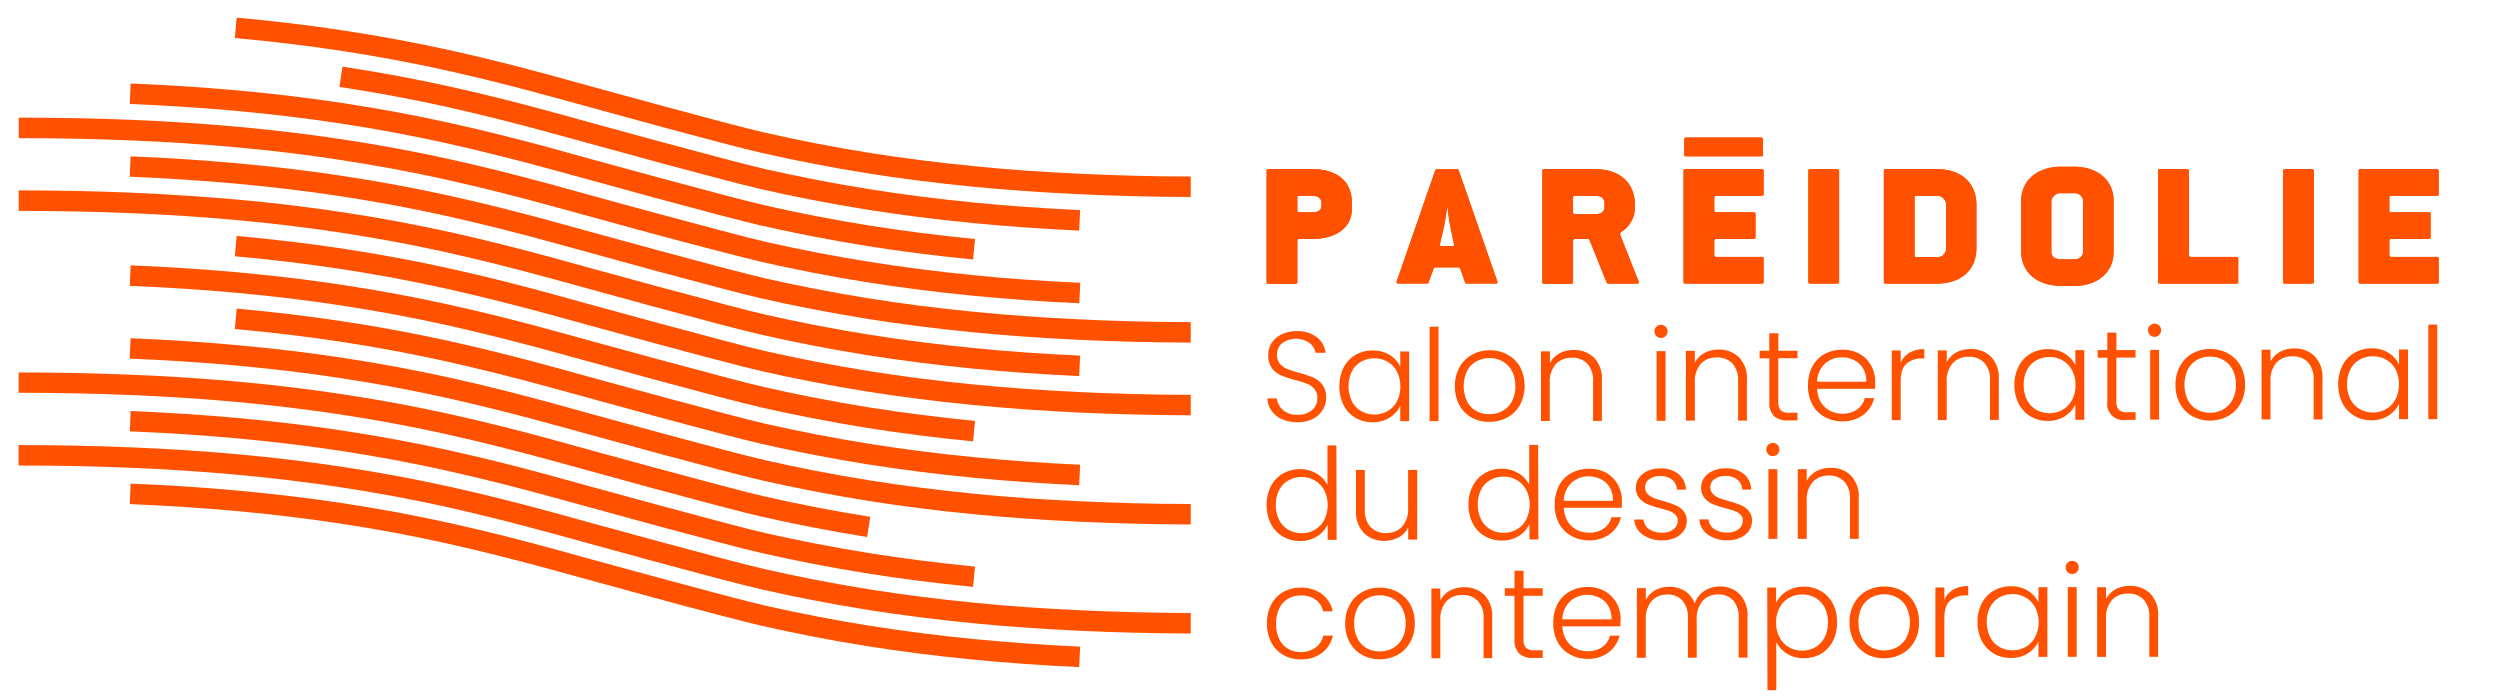 <svg id="Calque_1" data-name="Calque 1" xmlns="http://www.w3.org/2000/svg" width="610" height="170" viewBox="0 0 610 170">
  <defs>
    <style>
      .cls-1 {
        fill: #ff5100;
      }
    </style>
  </defs>
  <g>
    <g>
      <path class="cls-1" d="M322.43,49.37c0-.88-.81-1.59-2.24-1.59h-3.1c-.41,0-.54.17-.54.48v3.06c0,.31.13.48.54.48h3.1c1.39,0,2.24-.57,2.24-1.54Zm-2.24,8.94h-3.1c-.41,0-.54.18-.54.49v10a.4.4,0,0,1-.45.44h-6.65c-.22,0-.4-.09-.4-.44V41.71c0-.35.18-.44.4-.44h10.74c5.84,0,9.65,2.83,9.65,8.06V51.1c0,4.47-3.95,7.21-9.65,7.21"/>
      <path class="cls-1" d="M322.43,49.37c0-.88-.81-1.59-2.24-1.59h-3.1c-.41,0-.54.17-.54.48v3.06c0,.31.13.48.54.48h3.1c1.39,0,2.24-.57,2.24-1.54Zm-2.24,8.94h-3.1c-.41,0-.54.18-.54.49v10a.4.4,0,0,1-.45.44h-6.65c-.22,0-.4-.09-.4-.44V41.71c0-.35.18-.44.4-.44h10.74c5.84,0,9.65,2.83,9.65,8.06V51.1C329.84,55.57,325.89,58.31,320.19,58.31Z"/>
      <path class="cls-1" d="M354.06,56.19c-.54-2.61-.86-5.45-.86-5.45h-.13a52.93,52.93,0,0,1-.94,5.45l-.81,3.45c-.05.22.09.4.45.4h2.6c.32,0,.45-.18.41-.4Zm10.87,13h-7.05c-.27,0-.32-.09-.41-.31l-1.17-3.32c-.09-.22-.22-.31-.58-.31h-5.39c-.36,0-.45.09-.54.31l-1.21,3.32c-.09.22-.18.31-.41.31h-6.91c-.41,0-.59-.22-.45-.58l9.38-27a.4.4,0,0,1,.45-.31h4.9c.18,0,.31,0,.4.31l9.39,27c.14.36.09.58-.4.58"/>
      <path class="cls-1" d="M354.06,56.19c-.54-2.61-.86-5.45-.86-5.45h-.13a52.93,52.93,0,0,1-.94,5.45l-.81,3.45c-.05.22.09.4.45.4h2.6c.32,0,.45-.18.41-.4Zm10.87,13h-7.05c-.27,0-.32-.09-.41-.31l-1.17-3.32c-.09-.22-.22-.31-.58-.31h-5.39c-.36,0-.45.09-.54.31l-1.21,3.32c-.09.22-.18.31-.41.31h-6.91c-.41,0-.59-.22-.45-.58l9.38-27a.4.4,0,0,1,.45-.31h4.9c.18,0,.31,0,.4.31l9.39,27C365.47,69,365.42,69.2,364.93,69.2Z"/>
      <path class="cls-1" d="M391.5,49.64c0-1.2-.77-1.86-2.25-1.86h-4.89c-.41,0-.54.17-.54.48v3.5c0,.31.13.49.54.49h4.89c1.39,0,2.25-.58,2.25-1.77Zm7.9,19.56h-7a.48.48,0,0,1-.4-.31l-4.13-10.27a.42.42,0,0,0-.41-.31h-3.09c-.41,0-.54.18-.54.49v10a.4.4,0,0,1-.45.44h-6.65c-.23,0-.4-.09-.4-.44V41.71c0-.35.17-.44.4-.44h12.53c5.89,0,9.66,3.32,9.66,8.76v.4a7,7,0,0,1-3.28,6.11c-.4.27-.36.57-.23,1l4.41,11.11c.13.31,0,.58-.41.58"/>
      <path class="cls-1" d="M391.5,49.64c0-1.2-.77-1.86-2.25-1.86h-4.89c-.41,0-.54.17-.54.48v3.5c0,.31.13.49.54.49h4.89c1.39,0,2.25-.58,2.25-1.77Zm7.9,19.56h-7a.48.48,0,0,1-.4-.31l-4.13-10.27a.42.42,0,0,0-.41-.31h-3.09c-.41,0-.54.18-.54.49v10a.4.4,0,0,1-.45.44h-6.65c-.23,0-.4-.09-.4-.44V41.71c0-.35.17-.44.4-.44h12.53c5.89,0,9.66,3.32,9.66,8.76v.4a7,7,0,0,1-3.28,6.11c-.4.27-.36.57-.23,1l4.41,11.11C399.94,68.93,399.85,69.2,399.4,69.2Z"/>
      <path class="cls-1" d="M448.24,69.2h-6.6c-.22,0-.4-.09-.4-.44V41.71c0-.35.18-.44.4-.44h6.6a.46.46,0,0,1,.5.44V68.76c0,.35-.23.44-.5.44"/>
      <path class="cls-1" d="M448.24,69.2h-6.6c-.22,0-.4-.09-.4-.44V41.71c0-.35.18-.44.4-.44h6.6a.46.46,0,0,1,.5.44V68.76C448.74,69.11,448.51,69.2,448.24,69.2Z"/>
      <path class="cls-1" d="M474.84,49.64a2.2,2.2,0,0,0-2.25-1.86H467.7c-.41,0-.54.17-.54.48v14c0,.31.13.48.54.48h4.89a2.1,2.1,0,0,0,2.25-1.81ZM472.59,69.2H460.06c-.22,0-.4-.09-.4-.44V41.71c0-.35.18-.44.4-.44h12.53c5.89,0,9.66,3.32,9.66,8.76V60.52c0,5.36-3.77,8.68-9.66,8.68"/>
      <path class="cls-1" d="M474.84,49.64a2.2,2.2,0,0,0-2.25-1.86H467.7c-.41,0-.54.17-.54.48v14c0,.31.13.48.54.48h4.89a2.1,2.1,0,0,0,2.25-1.81ZM472.59,69.2H460.06c-.22,0-.4-.09-.4-.44V41.71c0-.35.18-.44.4-.44h12.53c5.89,0,9.66,3.32,9.66,8.76V60.52C482.25,65.88,478.48,69.2,472.59,69.2Z"/>
      <path class="cls-1" d="M508.26,49a2,2,0,0,0-2.2-1.86h-3.14A2.26,2.26,0,0,0,500.53,49V61.45c0,1.11.81,1.82,2.39,1.82h3.14c1.39,0,2.2-.75,2.2-1.82Zm-2.2,20.75h-3.14c-5.84,0-9.75-3.32-9.75-8.32V49c0-5,4-8.32,9.75-8.32h3.14c5.75,0,9.66,3.27,9.66,8.32V61.45c0,5-3.91,8.32-9.66,8.32"/>
      <path class="cls-1" d="M508.26,49a2,2,0,0,0-2.2-1.86h-3.14A2.26,2.26,0,0,0,500.53,49V61.45c0,1.11.81,1.82,2.39,1.82h3.14c1.39,0,2.2-.75,2.2-1.82Zm-2.2,20.75h-3.14c-5.84,0-9.75-3.32-9.75-8.32V49c0-5,4-8.32,9.75-8.32h3.14c5.75,0,9.66,3.27,9.66,8.32V61.45C515.72,66.45,511.81,69.77,506.06,69.77Z"/>
      <path class="cls-1" d="M545.72,69.2H527c-.23,0-.41-.09-.41-.44V41.71c0-.35.18-.44.41-.44h6.65a.42.42,0,0,1,.45.44v20.5c0,.31.13.48.53.48h11.05c.23,0,.45.09.45.4v5.67c0,.35-.18.44-.45.44"/>
      <path class="cls-1" d="M545.72,69.2H527c-.23,0-.41-.09-.41-.44V41.71c0-.35.18-.44.41-.44h6.65a.42.42,0,0,1,.45.44v20.5c0,.31.13.48.53.48h11.05c.23,0,.45.09.45.4v5.67C546.17,69.11,546,69.2,545.72,69.2Z"/>
      <path class="cls-1" d="M564.1,69.2h-6.61c-.22,0-.4-.09-.4-.44V41.71c0-.35.18-.44.4-.44h6.61a.45.45,0,0,1,.49.44V68.76c0,.35-.22.44-.49.44"/>
      <path class="cls-1" d="M564.1,69.2h-6.61c-.22,0-.4-.09-.4-.44V41.71c0-.35.18-.44.4-.44h6.61a.45.45,0,0,1,.49.44V68.76C564.59,69.11,564.37,69.2,564.1,69.2Z"/>
      <path class="cls-1" d="M594.6,69.2H575.91c-.22,0-.4-.09-.4-.44V41.71c0-.35.18-.44.4-.44H594.6a.42.42,0,0,1,.45.44v5.67c0,.31-.18.4-.45.4H583.55c-.4,0-.54.17-.54.48v3.06c0,.31.14.48.54.48h9.07c.23,0,.45.09.45.4v5.71c0,.31-.22.4-.45.4h-9.07c-.4,0-.54.18-.54.49v3.41c0,.31.14.48.54.48H594.6c.22,0,.45.09.45.4v5.67c0,.35-.18.44-.45.44"/>
      <path class="cls-1" d="M594.6,69.2H575.91c-.22,0-.4-.09-.4-.44V41.71c0-.35.18-.44.4-.44H594.6a.42.42,0,0,1,.45.44v5.67c0,.31-.18.4-.45.4H583.55c-.4,0-.54.17-.54.48v3.06c0,.31.14.48.54.48h9.07c.23,0,.45.09.45.4v5.71c0,.31-.22.4-.45.4h-9.07c-.4,0-.54.18-.54.49v3.41c0,.31.14.48.54.48H594.6c.22,0,.45.09.45.4v5.67C595.05,69.11,594.87,69.2,594.6,69.2Z"/>
      <path class="cls-1" d="M429.87,69.2H411.19c-.23,0-.41-.09-.41-.44V41.71c0-.35.18-.44.41-.44h18.68a.42.42,0,0,1,.45.44v5.67c0,.31-.18.4-.45.4H418.82c-.4,0-.54.17-.54.48v3.06c0,.31.14.48.54.48h9.08c.22,0,.44.09.44.4v5.71c0,.31-.22.4-.44.4h-9.08c-.4,0-.54.18-.54.49v3.41c0,.31.14.48.54.48h11.05c.23,0,.45.09.45.4v5.67c0,.35-.18.44-.45.44"/>
      <path class="cls-1" d="M429.87,69.2H411.19c-.23,0-.41-.09-.41-.44V41.71c0-.35.18-.44.41-.44h18.68a.42.42,0,0,1,.45.44v5.67c0,.31-.18.4-.45.4H418.82c-.4,0-.54.17-.54.48v3.06c0,.31.14.48.54.48h9.08c.22,0,.44.09.44.4v5.71c0,.31-.22.4-.44.4h-9.08c-.4,0-.54.18-.54.49v3.41c0,.31.14.48.54.48h11.05c.23,0,.45.09.45.4v5.67C430.32,69.11,430.14,69.2,429.87,69.2Z"/>
      <path class="cls-1" d="M430.15,34.05v3.71c0,.22-.09.39-.45.39H411.41c-.36,0-.45-.17-.45-.39V34.05a.45.45,0,0,1,.45-.49H429.7c.36,0,.45.22.45.49"/>
      <path class="cls-1" d="M430.15,34.05v3.71c0,.22-.09.39-.45.39H411.41c-.36,0-.45-.17-.45-.39V34.05a.45.45,0,0,1,.45-.49H429.7C430.06,33.56,430.15,33.78,430.15,34.05Z"/>
    </g>
    <g>
      <path class="cls-1" d="M312.82,102.29a6.12,6.12,0,0,1-2.57-2.08,5.41,5.41,0,0,1-1-3h2.3A4.38,4.38,0,0,0,313,100a5.07,5.07,0,0,0,3.65,1.2,5.16,5.16,0,0,0,3.5-1.15,3.68,3.68,0,0,0,1.29-2.88,3.49,3.49,0,0,0-.72-2.26,4.45,4.45,0,0,0-1.78-1.27,27.87,27.87,0,0,0-2.93-.92,25.39,25.39,0,0,1-3.46-1.14,5.47,5.47,0,0,1-2.19-1.74,5.19,5.19,0,0,1-.91-3.21,5.38,5.38,0,0,1,.87-3,5.85,5.85,0,0,1,2.46-2.07,8.4,8.4,0,0,1,3.64-.76,7.65,7.65,0,0,1,4.88,1.47,5.61,5.61,0,0,1,2.14,3.81H321a3.91,3.91,0,0,0-1.47-2.38,5.78,5.78,0,0,0-6.63,0,3.47,3.47,0,0,0-1.31,2.85,3.35,3.35,0,0,0,.72,2.21,4.59,4.59,0,0,0,1.8,1.28,26.89,26.89,0,0,0,2.91.93,25.93,25.93,0,0,1,3.43,1.16,5.62,5.62,0,0,1,2.22,1.75,5.2,5.2,0,0,1,.91,3.18,5.63,5.63,0,0,1-.81,2.9,6,6,0,0,1-2.39,2.22,8,8,0,0,1-3.8.84A8.87,8.87,0,0,1,312.82,102.29Z"/>
      <path class="cls-1" d="M327.85,89.66a7.43,7.43,0,0,1,2.89-3.06,8.24,8.24,0,0,1,4.18-1.08,7.74,7.74,0,0,1,4.2,1.11,6.57,6.57,0,0,1,2.54,2.86V85.76h2.18l0,17h-2.18V99a6.85,6.85,0,0,1-2.56,2.88,7.56,7.56,0,0,1-4.19,1.15,8.09,8.09,0,0,1-4.16-1.08,7.59,7.59,0,0,1-2.91-3.08,10.67,10.67,0,0,1,0-9.21Zm13,1a5.93,5.93,0,0,0-2.29-2.39,6.27,6.27,0,0,0-3.2-.84,6.4,6.4,0,0,0-3.24.82,5.74,5.74,0,0,0-2.25,2.35,8.48,8.48,0,0,0,0,7.32,5.77,5.77,0,0,0,2.26,2.4,6.61,6.61,0,0,0,6.43,0,6,6,0,0,0,2.29-2.4,7.53,7.53,0,0,0,.83-3.62A7.38,7.38,0,0,0,340.82,90.65Z"/>
      <path class="cls-1" d="M351,79.69l0,23.06h-2.18l0-23Z"/>
      <path class="cls-1" d="M359.11,101.91a7.84,7.84,0,0,1-3-3A9.41,9.41,0,0,1,355,94.23a9.29,9.29,0,0,1,1.11-4.62,7.87,7.87,0,0,1,3.05-3.06,8.84,8.84,0,0,1,4.33-1.09,8.93,8.93,0,0,1,4.35,1.07,7.68,7.68,0,0,1,3.06,3,10.15,10.15,0,0,1,0,9.23,7.74,7.74,0,0,1-3.08,3.08,8.89,8.89,0,0,1-4.36,1.08A8.65,8.65,0,0,1,359.11,101.91Zm7.43-1.61A5.79,5.79,0,0,0,368.86,98a7.51,7.51,0,0,0,.88-3.79,7.6,7.6,0,0,0-.88-3.78,5.8,5.8,0,0,0-2.31-2.3,6.72,6.72,0,0,0-6.23,0A5.6,5.6,0,0,0,358,90.44a8.76,8.76,0,0,0,0,7.57,5.55,5.55,0,0,0,2.28,2.3,6.41,6.41,0,0,0,3.1.76A6.48,6.48,0,0,0,366.54,100.3Z"/>
      <path class="cls-1" d="M388.91,87.24a7.31,7.31,0,0,1,1.95,5.46l0,10h-2.15l0-9.72a5.94,5.94,0,0,0-1.4-4.23,4.94,4.94,0,0,0-3.78-1.46,5.17,5.17,0,0,0-3.93,1.57,6.44,6.44,0,0,0-1.45,4.58l0,9.28H376l0-17h2.18v2.9a5.6,5.6,0,0,1,2.33-2.39,7.17,7.17,0,0,1,3.46-.83A6.82,6.82,0,0,1,388.91,87.24Z"/>
      <path class="cls-1" d="M404.17,82a1.58,1.58,0,0,1-.47-1.16,1.51,1.51,0,0,1,.46-1.13,1.62,1.62,0,0,1,2.25,0,1.52,1.52,0,0,1,.47,1.14,1.56,1.56,0,0,1-.47,1.15,1.58,1.58,0,0,1-2.24,0Zm2.22,3.67,0,17h-2.18l0-17Z"/>
      <path class="cls-1" d="M424.3,87.17a7.31,7.31,0,0,1,1.95,5.46l0,10h-2.15l0-9.72a5.93,5.93,0,0,0-1.4-4.23,5,5,0,0,0-3.79-1.46A5.13,5.13,0,0,0,415,88.76a6.44,6.44,0,0,0-1.45,4.58l0,9.28h-2.19l0-17h2.18v2.9a5.54,5.54,0,0,1,2.33-2.39,7.14,7.14,0,0,1,3.46-.83A6.82,6.82,0,0,1,424.3,87.17Z"/>
      <path class="cls-1" d="M433.9,87.41l0,10.56a3,3,0,0,0,.6,2.15,2.92,2.92,0,0,0,2.08.59h2v1.87h-2.33a4.83,4.83,0,0,1-3.43-1.07A4.72,4.72,0,0,1,431.71,98l0-10.57h-2.37V85.58h2.36V81.31h2.22v4.27h4.67V87.4Z"/>
      <path class="cls-1" d="M457.5,94.87l-14.12,0a6.91,6.91,0,0,0,.94,3.3,5.65,5.65,0,0,0,2.22,2.07,6.57,6.57,0,0,0,3,.69,6,6,0,0,0,3.57-1A4.88,4.88,0,0,0,455,97.15h2.3a7.18,7.18,0,0,1-2.65,4.07,8.14,8.14,0,0,1-5.12,1.58,8.52,8.52,0,0,1-4.3-1.07,7.61,7.61,0,0,1-3-3,9.51,9.51,0,0,1-1.08-4.63,9.83,9.83,0,0,1,1.05-4.64,7.38,7.38,0,0,1,2.95-3.06,8.82,8.82,0,0,1,4.33-1.07,8.41,8.41,0,0,1,4.26,1,7.46,7.46,0,0,1,2.81,2.85,8.26,8.26,0,0,1,1,4Q457.56,94.29,457.5,94.87Zm-2.93-5a5.16,5.16,0,0,0-2.17-2,6.67,6.67,0,0,0-3-.68,6,6,0,0,0-4.14,1.57,6.2,6.2,0,0,0-1.89,4.39l12,0A6,6,0,0,0,454.57,89.86Z"/>
      <path class="cls-1" d="M465.91,86.07a7,7,0,0,1,3.62-.88v2.27H469a5.49,5.49,0,0,0-3.8,1.28c-1,.86-1.43,2.28-1.43,4.27l0,9.5h-2.18l0-17h2.18v3A5.34,5.34,0,0,1,465.91,86.07Z"/>
      <path class="cls-1" d="M485.77,87a7.34,7.34,0,0,1,1.94,5.47l0,10h-2.15l0-9.72a5.92,5.92,0,0,0-1.39-4.23,5,5,0,0,0-3.79-1.46,5.11,5.11,0,0,0-3.92,1.57A6.43,6.43,0,0,0,475,93.22l0,9.28h-2.18l0-17H475v2.9A5.6,5.6,0,0,1,477.32,86a7.17,7.17,0,0,1,3.46-.83A6.84,6.84,0,0,1,485.77,87Z"/>
      <path class="cls-1" d="M492.58,89.34a7.37,7.37,0,0,1,2.89-3.06,8.25,8.25,0,0,1,4.19-1.09,7.63,7.63,0,0,1,4.19,1.12,6.52,6.52,0,0,1,2.54,2.86V85.43h2.18l0,17h-2.18V98.67a6.81,6.81,0,0,1-2.56,2.89,7.53,7.53,0,0,1-4.19,1.14,8.11,8.11,0,0,1-4.16-1.08,7.57,7.57,0,0,1-2.9-3.08,9.86,9.86,0,0,1-1.06-4.61A9.74,9.74,0,0,1,492.58,89.34Zm13,1a6,6,0,0,0-2.3-2.39,6.26,6.26,0,0,0-3.19-.84,6.55,6.55,0,0,0-3.24.82,5.72,5.72,0,0,0-2.26,2.36,7.66,7.66,0,0,0-.81,3.66,7.78,7.78,0,0,0,.83,3.66,5.87,5.87,0,0,0,2.26,2.39,6.4,6.4,0,0,0,3.24.82,6.28,6.28,0,0,0,3.2-.85,6,6,0,0,0,2.28-2.4,7.41,7.41,0,0,0,.83-3.62A7.49,7.49,0,0,0,505.56,90.32Z"/>
      <path class="cls-1" d="M516.39,87.25l0,10.56A3,3,0,0,0,517,100a2.89,2.89,0,0,0,2.09.58h2v1.87h-2.33a3.95,3.95,0,0,1-4.56-4.6l0-10.56h-2.37V85.42h2.36V81.15h2.21v4.27h4.67v1.84Z"/>
      <path class="cls-1" d="M524.6,81.72a1.58,1.58,0,0,1-.47-1.16,1.52,1.52,0,0,1,.47-1.13,1.61,1.61,0,0,1,2.24,0,1.52,1.52,0,0,1,.47,1.14,1.59,1.59,0,0,1-2.71,1.16Zm2.22,3.67,0,17h-2.18l0-17Z"/>
      <path class="cls-1" d="M534.94,101.56a7.8,7.8,0,0,1-3-3,9.41,9.41,0,0,1-1.12-4.63,9.19,9.19,0,0,1,1.12-4.62,7.85,7.85,0,0,1,3-3.06,8.84,8.84,0,0,1,4.33-1.09,8.93,8.93,0,0,1,4.35,1.07,7.68,7.68,0,0,1,3.06,3,9.26,9.26,0,0,1,1.11,4.62,9.1,9.1,0,0,1-1.11,4.61,7.67,7.67,0,0,1-3.08,3.08,8.85,8.85,0,0,1-4.35,1.08A8.65,8.65,0,0,1,534.94,101.56Zm7.42-1.61a5.79,5.79,0,0,0,2.32-2.31,7.5,7.5,0,0,0,.88-3.78,7.61,7.61,0,0,0-.88-3.79,5.68,5.68,0,0,0-2.31-2.3,6.5,6.5,0,0,0-3.11-.76,6.64,6.64,0,0,0-3.12.77,5.7,5.7,0,0,0-2.28,2.31,8.81,8.81,0,0,0,0,7.57,5.55,5.55,0,0,0,2.28,2.3,6.68,6.68,0,0,0,6.21,0Z"/>
      <path class="cls-1" d="M564.74,86.89a7.26,7.26,0,0,1,1.94,5.46l0,10h-2.15l0-9.72a5.94,5.94,0,0,0-1.39-4.23,5,5,0,0,0-3.79-1.46,5.15,5.15,0,0,0-3.92,1.57A6.45,6.45,0,0,0,554,93.06l0,9.28h-2.18l0-17H554v2.9a5.66,5.66,0,0,1,2.33-2.39,7.17,7.17,0,0,1,3.46-.83A6.84,6.84,0,0,1,564.74,86.89Z"/>
      <path class="cls-1" d="M571.55,89.18a7.49,7.49,0,0,1,2.89-3.06A8.15,8.15,0,0,1,578.63,85a7.52,7.52,0,0,1,4.19,1.11A6.54,6.54,0,0,1,585.37,89V85.27h2.18l0,17h-2.18V98.51a6.75,6.75,0,0,1-2.56,2.89,7.53,7.53,0,0,1-4.19,1.14,7.92,7.92,0,0,1-4.16-1.08,7.5,7.5,0,0,1-2.9-3.08,10.6,10.6,0,0,1,0-9.2Zm13,1A6.09,6.09,0,0,0,579,86.94a6.44,6.44,0,0,0-3.24.81,5.72,5.72,0,0,0-2.26,2.36,7.66,7.66,0,0,0-.81,3.66,7.78,7.78,0,0,0,.83,3.66,5.74,5.74,0,0,0,2.26,2.39,6.66,6.66,0,0,0,6.44,0,6.09,6.09,0,0,0,2.28-2.41,7.37,7.37,0,0,0,.83-3.61A7.53,7.53,0,0,0,584.53,90.16Z"/>
      <path class="cls-1" d="M594.69,79.21l0,23.05h-2.18l0-23.06Z"/>
      <path class="cls-1" d="M310.1,118.62a7.54,7.54,0,0,1,2.91-3.06,8.24,8.24,0,0,1,4.18-1.09,7.69,7.69,0,0,1,4.06,1.09,6.61,6.61,0,0,1,2.65,2.83l0-9.72h2.18l.05,23.06h-2.18v-3.8a6.62,6.62,0,0,1-2.55,2.92A7.53,7.53,0,0,1,317.2,132,8.05,8.05,0,0,1,313,130.9a7.53,7.53,0,0,1-2.91-3.08,10.6,10.6,0,0,1,0-9.2Zm13,1a6.06,6.06,0,0,0-2.29-2.39,6.3,6.3,0,0,0-3.2-.84,6.61,6.61,0,0,0-3.24.82,5.76,5.76,0,0,0-2.25,2.36,7.66,7.66,0,0,0-.82,3.66,7.78,7.78,0,0,0,.83,3.66,5.89,5.89,0,0,0,2.27,2.39,6.34,6.34,0,0,0,3.24.82,6.14,6.14,0,0,0,3.19-.85,5.93,5.93,0,0,0,2.28-2.4,8.16,8.16,0,0,0,0-7.23Z"/>
      <path class="cls-1" d="M345.79,114.67l0,17h-2.19v-3a5.21,5.21,0,0,1-2.3,2.43,7.13,7.13,0,0,1-3.49.85,6.84,6.84,0,0,1-5-1.87,7.34,7.34,0,0,1-1.94-5.47l0-9.93h2.15l0,9.69a5.92,5.92,0,0,0,1.39,4.23,5,5,0,0,0,3.79,1.46,5.11,5.11,0,0,0,3.92-1.56,6.46,6.46,0,0,0,1.46-4.59l0-9.25Z"/>
      <path class="cls-1" d="M359.38,118.52a7.54,7.54,0,0,1,2.91-3.06,8.15,8.15,0,0,1,4.19-1.08,7.59,7.59,0,0,1,4,1.08,6.67,6.67,0,0,1,2.65,2.83l0-9.72h2.18l.05,23.06h-2.18v-3.8a6.57,6.57,0,0,1-2.55,2.92,7.53,7.53,0,0,1-4.17,1.14,8,8,0,0,1-4.19-1.08,7.53,7.53,0,0,1-2.91-3.08,9.83,9.83,0,0,1-1.05-4.61A9.65,9.65,0,0,1,359.38,118.52Zm13,1a6,6,0,0,0-2.29-2.39,6.16,6.16,0,0,0-3.2-.83,6.43,6.43,0,0,0-3.23.81,5.72,5.72,0,0,0-2.26,2.36,7.66,7.66,0,0,0-.82,3.66,7.78,7.78,0,0,0,.84,3.66,5.68,5.68,0,0,0,2.26,2.39,6.3,6.3,0,0,0,3.24.82,6.23,6.23,0,0,0,3.19-.84,6,6,0,0,0,2.29-2.41,8.2,8.2,0,0,0,0-7.23Z"/>
      <path class="cls-1" d="M395.69,123.91l-14.12,0a6.91,6.91,0,0,0,.94,3.3,5.65,5.65,0,0,0,2.22,2.07,6.42,6.42,0,0,0,3,.69,6,6,0,0,0,3.57-1,4.85,4.85,0,0,0,1.91-2.78h2.3a7.18,7.18,0,0,1-2.65,4.07,8.14,8.14,0,0,1-5.12,1.58,8.69,8.69,0,0,1-4.31-1.06,7.67,7.67,0,0,1-3-3,9.51,9.51,0,0,1-1.08-4.63,9.83,9.83,0,0,1,1.05-4.64,7.38,7.38,0,0,1,2.95-3.06,8.82,8.82,0,0,1,4.33-1.07,8.41,8.41,0,0,1,4.26,1,7.46,7.46,0,0,1,2.81,2.85,8.17,8.17,0,0,1,1,4A15.74,15.74,0,0,1,395.69,123.91Zm-2.93-5a5.16,5.16,0,0,0-2.17-2,6.67,6.67,0,0,0-3-.68,6,6,0,0,0-4.14,1.57,6.22,6.22,0,0,0-1.89,4.39l12,0A6.06,6.06,0,0,0,392.76,118.9Z"/>
      <path class="cls-1" d="M400.82,130.46a5,5,0,0,1-2.08-3.69H401a3.21,3.21,0,0,0,1.36,2.32,5.3,5.3,0,0,0,3.22.88,4.23,4.23,0,0,0,2.79-.85,2.63,2.63,0,0,0,1-2.09,1.91,1.91,0,0,0-.57-1.43,4,4,0,0,0-1.42-.89c-.57-.21-1.34-.44-2.32-.69a23.51,23.51,0,0,1-3.08-1,5.27,5.27,0,0,1-2-1.48,4,4,0,0,1-.83-2.63,3.93,3.93,0,0,1,.75-2.31,5.13,5.13,0,0,1,2.11-1.68,7.37,7.37,0,0,1,3.12-.63,6.7,6.7,0,0,1,4.42,1.38,5.05,5.05,0,0,1,1.82,3.81h-2.18a3.34,3.34,0,0,0-1.18-2.41,4.38,4.38,0,0,0-2.94-.91,4.31,4.31,0,0,0-2.68.78,2.37,2.37,0,0,0-1,1.94,2.29,2.29,0,0,0,.62,1.63,4.09,4.09,0,0,0,1.51,1,23.38,23.38,0,0,0,2.43.79,22.89,22.89,0,0,1,2.93,1,5.07,5.07,0,0,1,1.87,1.37,3.71,3.71,0,0,1,.82,2.4,4.2,4.2,0,0,1-.75,2.45,5.12,5.12,0,0,1-2.08,1.7,7.46,7.46,0,0,1-3.08.63A7.94,7.94,0,0,1,400.82,130.46Z"/>
      <path class="cls-1" d="M416.71,130.43a4.93,4.93,0,0,1-2.08-3.69h2.24a3.27,3.27,0,0,0,1.36,2.32,5.42,5.42,0,0,0,3.23.88,4.32,4.32,0,0,0,2.79-.85,2.63,2.63,0,0,0,1-2.09,2,2,0,0,0-.57-1.43,4,4,0,0,0-1.42-.89A21.83,21.83,0,0,0,421,124a23.72,23.72,0,0,1-3.09-1,5.27,5.27,0,0,1-2-1.48,4,4,0,0,1-.83-2.63,4,4,0,0,1,.74-2.31,5.14,5.14,0,0,1,2.12-1.68,7.35,7.35,0,0,1,3.11-.63,6.71,6.71,0,0,1,4.43,1.37,5,5,0,0,1,1.81,3.82h-2.18a3.29,3.29,0,0,0-1.17-2.41,4.36,4.36,0,0,0-2.95-.91,4.28,4.28,0,0,0-2.67.78,2.34,2.34,0,0,0-1,1.93,2.31,2.31,0,0,0,.61,1.64,4.13,4.13,0,0,0,1.52,1c.6.24,1.41.5,2.43.79a23.44,23.44,0,0,1,2.93,1,5.07,5.07,0,0,1,1.87,1.37,3.65,3.65,0,0,1,.81,2.4,4.09,4.09,0,0,1-.74,2.44,5,5,0,0,1-2.08,1.7,7.15,7.15,0,0,1-3.08.63A7.87,7.87,0,0,1,416.71,130.43Z"/>
      <path class="cls-1" d="M431.45,110.82a1.56,1.56,0,0,1-.47-1.15,1.52,1.52,0,0,1,.47-1.14,1.55,1.55,0,0,1,1.12-.45,1.57,1.57,0,0,1,1.59,1.58,1.59,1.59,0,0,1-.46,1.16,1.53,1.53,0,0,1-1.12.46A1.52,1.52,0,0,1,431.45,110.82Zm2.22,3.67,0,17h-2.18l0-17Z"/>
      <path class="cls-1" d="M451.59,116a7.26,7.26,0,0,1,1.94,5.46l0,10H451.4l0-9.72a6,6,0,0,0-1.39-4.24,5,5,0,0,0-3.79-1.46,5.15,5.15,0,0,0-3.92,1.57,6.45,6.45,0,0,0-1.46,4.58l0,9.29h-2.18l0-17h2.18v2.89a5.58,5.58,0,0,1,2.33-2.38,7.17,7.17,0,0,1,3.46-.84A6.87,6.87,0,0,1,451.59,116Z"/>
      <path class="cls-1" d="M310.16,147.53a7.49,7.49,0,0,1,2.92-3.06,8.45,8.45,0,0,1,4.26-1.08,8.3,8.3,0,0,1,5.19,1.55,7,7,0,0,1,2.65,4.23h-2.34A4.74,4.74,0,0,0,321,146.3a6,6,0,0,0-3.6-1,6.11,6.11,0,0,0-3.08.78,5.43,5.43,0,0,0-2.16,2.33,8.21,8.21,0,0,0-.79,3.79,8.3,8.3,0,0,0,.8,3.8,5.51,5.51,0,0,0,2.17,2.33,6.14,6.14,0,0,0,3.09.77A5.94,5.94,0,0,0,321,158a4.78,4.78,0,0,0,1.88-2.92h2.34a7.13,7.13,0,0,1-2.64,4.21,8.26,8.26,0,0,1-5.17,1.6,8.38,8.38,0,0,1-4.27-1.07,7.52,7.52,0,0,1-2.94-3.05,9.67,9.67,0,0,1-1.06-4.62A9.53,9.53,0,0,1,310.16,147.53Z"/>
      <path class="cls-1" d="M332.35,159.79a7.77,7.77,0,0,1-3-3,9.41,9.41,0,0,1-1.12-4.63,9.23,9.23,0,0,1,1.12-4.63,7.75,7.75,0,0,1,3-3.05,8.73,8.73,0,0,1,4.33-1.09,8.82,8.82,0,0,1,4.35,1.07,7.71,7.71,0,0,1,3.06,3,9.3,9.3,0,0,1,1.11,4.63,9.12,9.12,0,0,1-1.11,4.61,7.74,7.74,0,0,1-3.08,3.08,8.89,8.89,0,0,1-4.36,1.08A8.59,8.59,0,0,1,332.35,159.79Zm7.42-1.6a5.79,5.79,0,0,0,2.32-2.31,7.51,7.51,0,0,0,.88-3.79,7.6,7.6,0,0,0-.88-3.78,5.68,5.68,0,0,0-2.31-2.3,6.72,6.72,0,0,0-6.23,0,5.6,5.6,0,0,0-2.29,2.31,7.62,7.62,0,0,0-.84,3.79,7.71,7.71,0,0,0,.86,3.78,5.55,5.55,0,0,0,2.28,2.3,6.41,6.41,0,0,0,3.1.76A6.48,6.48,0,0,0,339.77,158.19Z"/>
      <path class="cls-1" d="M362.15,145.12a7.34,7.34,0,0,1,1.94,5.47l0,10H362l0-9.72a5.88,5.88,0,0,0-1.4-4.23,4.93,4.93,0,0,0-3.78-1.46,5.15,5.15,0,0,0-3.93,1.57,6.47,6.47,0,0,0-1.45,4.58l0,9.28h-2.18l0-17h2.18v2.9a5.54,5.54,0,0,1,2.33-2.39,7.17,7.17,0,0,1,3.46-.83A6.84,6.84,0,0,1,362.15,145.12Z"/>
      <path class="cls-1" d="M371.74,145.37l0,10.56a3,3,0,0,0,.6,2.15,2.93,2.93,0,0,0,2.09.59h2v1.87h-2.33a4.83,4.83,0,0,1-3.43-1.07,4.73,4.73,0,0,1-1.13-3.54l0-10.56h-2.37v-1.84h2.37v-4.27h2.21v4.27h4.67v1.84Z"/>
      <path class="cls-1" d="M395.34,152.83l-14.11,0a6.7,6.7,0,0,0,.94,3.3,5.56,5.56,0,0,0,2.21,2.07,6.61,6.61,0,0,0,3,.69,6,6,0,0,0,3.56-1,4.88,4.88,0,0,0,1.91-2.78h2.31a7.28,7.28,0,0,1-2.66,4.07,8.14,8.14,0,0,1-5.12,1.58,8.55,8.55,0,0,1-4.3-1.07,7.58,7.58,0,0,1-3-3A9.63,9.63,0,0,1,379,152a9.83,9.83,0,0,1,1.05-4.64,7.4,7.4,0,0,1,3-3.06,8.65,8.65,0,0,1,4.32-1.07,8.41,8.41,0,0,1,4.26,1.05,7.4,7.4,0,0,1,2.81,2.85,8.26,8.26,0,0,1,1,4C395.4,151.86,395.38,152.44,395.34,152.83Zm-2.92-5a5.27,5.27,0,0,0-2.17-2,6.61,6.61,0,0,0-3-.68,5.93,5.93,0,0,0-4.14,1.57,6.2,6.2,0,0,0-1.89,4.39l12,0A6.13,6.13,0,0,0,392.42,147.82Z"/>
      <path class="cls-1" d="M424.5,145a7.38,7.38,0,0,1,1.89,5.46l0,10h-2.15l0-9.72a6.09,6.09,0,0,0-1.34-4.24,4.7,4.7,0,0,0-3.65-1.45,4.89,4.89,0,0,0-3.83,1.59,6.65,6.65,0,0,0-1.42,4.61v9.23h-2.15v-9.72a6.1,6.1,0,0,0-1.35-4.23,4.73,4.73,0,0,0-3.68-1.46,4.9,4.9,0,0,0-3.83,1.6,6.65,6.65,0,0,0-1.42,4.61v9.22H399.4l0-17h2.18v2.93a5.5,5.5,0,0,1,2.3-2.42,6.74,6.74,0,0,1,3.33-.83,7.13,7.13,0,0,1,3.88,1,6,6,0,0,1,2.42,3.11,5.73,5.73,0,0,1,2.35-3.1,6.86,6.86,0,0,1,3.78-1.09A6.64,6.64,0,0,1,424.5,145Z"/>
      <path class="cls-1" d="M435.93,144.29a7.53,7.53,0,0,1,4.19-1.14,8.13,8.13,0,0,1,4.16,1.06,7.55,7.55,0,0,1,2.9,3,9.65,9.65,0,0,1,1.05,4.59,9.8,9.8,0,0,1-1,4.62,7.57,7.57,0,0,1-2.89,3.09,8.12,8.12,0,0,1-4.16,1.09,7.58,7.58,0,0,1-4.18-1.12,6.91,6.91,0,0,1-2.59-2.85l0,11.78h-2.15l-.05-25.05h2.15v3.74A6.89,6.89,0,0,1,435.93,144.29Zm9.26,3.91a5.76,5.76,0,0,0-2.26-2.35,6.4,6.4,0,0,0-3.25-.8,6.26,6.26,0,0,0-3.19.84,6.09,6.09,0,0,0-2.28,2.41,7.49,7.49,0,0,0-.84,3.61,7.65,7.65,0,0,0,.85,3.62,6,6,0,0,0,2.3,2.39,6.13,6.13,0,0,0,3.19.83,6.38,6.38,0,0,0,3.24-.83,5.81,5.81,0,0,0,2.25-2.4,7.78,7.78,0,0,0,.82-3.66A7.67,7.67,0,0,0,445.19,148.2Z"/>
      <path class="cls-1" d="M455.4,159.55a7.8,7.8,0,0,1-3-3.05,9.37,9.37,0,0,1-1.12-4.62,9.2,9.2,0,0,1,1.12-4.63,7.85,7.85,0,0,1,3-3.06,8.72,8.72,0,0,1,4.33-1.08,8.81,8.81,0,0,1,4.35,1.06,7.74,7.74,0,0,1,3.06,3.05,9.29,9.29,0,0,1,1.11,4.62,9.14,9.14,0,0,1-1.11,4.62,7.71,7.71,0,0,1-3.08,3.07,9,9,0,0,1-4.36,1.09A8.75,8.75,0,0,1,455.4,159.55Zm7.42-1.6a5.92,5.92,0,0,0,2.32-2.31,8.58,8.58,0,0,0,0-7.57,5.62,5.62,0,0,0-2.31-2.3,6.72,6.72,0,0,0-6.23,0,5.58,5.58,0,0,0-2.28,2.31,7.6,7.6,0,0,0-.85,3.78,7.72,7.72,0,0,0,.86,3.79,5.67,5.67,0,0,0,2.28,2.3,6.76,6.76,0,0,0,6.21,0Z"/>
      <path class="cls-1" d="M476.61,143.88a7.17,7.17,0,0,1,3.63-.88v2.28h-.6a5.47,5.47,0,0,0-3.79,1.28c-1,.86-1.43,2.28-1.43,4.28l0,9.5h-2.18l0-17h2.18v3A5.42,5.42,0,0,1,476.61,143.88Z"/>
      <path class="cls-1" d="M483.57,147.19a7.43,7.43,0,0,1,2.89-3.06,8.15,8.15,0,0,1,4.19-1.08,7.54,7.54,0,0,1,4.19,1.11,6.52,6.52,0,0,1,2.54,2.86v-3.74h2.18l0,17h-2.18v-3.77a6.82,6.82,0,0,1-2.56,2.89,7.55,7.55,0,0,1-4.19,1.14,7.92,7.92,0,0,1-4.16-1.08,7.53,7.53,0,0,1-2.91-3.08,10,10,0,0,1-1.05-4.61A9.65,9.65,0,0,1,483.57,147.19Zm13,1a6,6,0,0,0-2.29-2.39,6.16,6.16,0,0,0-3.2-.83,6.43,6.43,0,0,0-3.23.81,5.72,5.72,0,0,0-2.26,2.36,7.66,7.66,0,0,0-.82,3.66,7.78,7.78,0,0,0,.84,3.66,5.68,5.68,0,0,0,2.26,2.39,6.4,6.4,0,0,0,3.24.82,6.14,6.14,0,0,0,3.19-.85,6,6,0,0,0,2.29-2.4,8.2,8.2,0,0,0,0-7.23Z"/>
      <path class="cls-1" d="M504.5,139.59a1.56,1.56,0,0,1-.47-1.15,1.52,1.52,0,0,1,.47-1.14,1.55,1.55,0,0,1,1.12-.45,1.56,1.56,0,0,1,1.12.45,1.52,1.52,0,0,1,.47,1.13,1.56,1.56,0,0,1-.47,1.16,1.53,1.53,0,0,1-1.12.47A1.54,1.54,0,0,1,504.5,139.59Zm2.22,3.67,0,17h-2.18l0-17Z"/>
      <path class="cls-1" d="M524.64,144.8a7.32,7.32,0,0,1,1.94,5.46l0,10h-2.15l0-9.72a5.92,5.92,0,0,0-1.4-4.24,4.92,4.92,0,0,0-3.78-1.45,5.14,5.14,0,0,0-3.93,1.56,6.49,6.49,0,0,0-1.45,4.58l0,9.29h-2.18l0-17h2.18v2.9a5.54,5.54,0,0,1,2.33-2.39,7.17,7.17,0,0,1,3.46-.83A6.84,6.84,0,0,1,524.64,144.8Z"/>
    </g>
    <path class="cls-1" d="M57.32,9.28c9.18.83,17.64,1.87,25.52,3.06,9.24,1.4,17.71,3,25.66,4.75,9,2,17.39,4.14,25.49,6.35,2.48.68,13.89,3.83,25.54,7,5.37,1.45,10.8,2.91,15.44,4.13s8.47,2.19,10.73,2.7c8,1.82,16.57,3.51,25.87,5,8,1.27,16.56,2.38,25.86,3.29,8,.78,16.64,1.4,25.89,1.83,8.49.4,17.53.64,27.22.68l0-5c-9.62,0-18.59-.28-27-.68-9.17-.42-17.68-1-25.64-1.82-9.2-.89-17.66-2-25.56-3.24-9.18-1.46-17.61-3.13-25.55-4.93-2.12-.48-6-1.45-10.57-2.66s-10-2.67-15.4-4.12c-11.64-3.15-23-6.3-25.53-7-8.15-2.22-16.6-4.4-25.73-6.41-8-1.76-16.63-3.4-26-4.81-8-1.21-16.54-2.26-25.82-3.1l-.45,5Z"/>
    <path class="cls-1" d="M82.84,21.21c9.24,1.4,17.71,3,25.66,4.76,9,2,17.39,4.14,25.49,6.35,2.48.68,13.89,3.82,25.54,7,5.37,1.45,10.8,2.91,15.44,4.12s8.47,2.2,10.73,2.71c8,1.82,16.57,3.51,25.87,5,8,1.27,16.56,2.38,25.86,3.28,8,.78,16.64,1.41,25.89,1.84l.23-5c-9.17-.43-17.68-1.05-25.64-1.82-9.2-.89-17.66-2-25.56-3.25-9.18-1.46-17.61-3.13-25.55-4.92-2.12-.48-6-1.46-10.57-2.67s-10-2.66-15.4-4.12c-11.64-3.15-23-6.29-25.53-7-8.15-2.23-16.6-4.4-25.73-6.41-8-1.77-16.63-3.4-26-4.82l-.75,4.92Z"/>
    <path class="cls-1" d="M31.69,25.37c9.16.38,17.67.94,25.63,1.66,9.18.83,17.64,1.87,25.52,3.06,9.24,1.4,17.71,3,25.66,4.76,9,2,17.39,4.13,25.49,6.34,2.48.68,13.89,3.83,25.54,7,5.37,1.46,10.8,2.91,15.44,4.13s8.47,2.19,10.73,2.71c8,1.81,16.57,3.5,25.87,5,8,1.27,16.56,2.38,25.86,3.29l.48-5c-9.2-.9-17.66-2-25.56-3.25-9.18-1.46-17.61-3.13-25.55-4.93-2.12-.48-6-1.45-10.57-2.66s-10-2.67-15.4-4.12c-11.64-3.15-23-6.29-25.53-7-8.15-2.22-16.6-4.4-25.73-6.4-8-1.77-16.63-3.4-26-4.82-8-1.21-16.54-2.26-25.82-3.1-8.05-.72-16.64-1.29-25.88-1.67l-.2,5Z"/>
    <path class="cls-1" d="M4.56,33.71c9.66,0,18.67.19,27.13.54,9.16.37,17.67.94,25.63,1.66C66.5,36.74,75,37.77,82.84,39c9.24,1.39,17.71,3,25.66,4.75,9,2,17.39,4.14,25.49,6.35,2.48.68,13.89,3.83,25.54,7C164.9,58.5,170.33,60,175,61.18s8.47,2.19,10.73,2.7c8,1.82,16.57,3.51,25.87,5,8,1.27,16.56,2.38,25.86,3.28,8,.79,16.64,1.41,25.89,1.84l.23-5c-9.17-.43-17.68-1-25.64-1.82-9.2-.89-17.66-2-25.56-3.25-9.18-1.46-17.61-3.12-25.55-4.92-2.12-.48-6-1.46-10.57-2.67s-10-2.66-15.4-4.11c-11.64-3.15-23-6.3-25.53-7-8.15-2.23-16.6-4.4-25.73-6.41-8-1.77-16.63-3.4-26-4.81-8-1.21-16.54-2.26-25.82-3.1-8.05-.73-16.64-1.3-25.88-1.68-8.53-.35-17.61-.53-27.33-.53v5Z"/>
    <path class="cls-1" d="M4.56,51.46c9.66,0,18.67.19,27.13.54,9.16.37,17.67.94,25.63,1.66,9.18.83,17.64,1.86,25.52,3.06,9.24,1.39,17.71,3,25.66,4.75,9,2,17.39,4.14,25.49,6.35,2.48.68,13.89,3.83,25.54,7,5.37,1.45,10.8,2.91,15.44,4.13s8.47,2.19,10.73,2.7c8,1.82,16.57,3.51,25.87,5,8,1.27,16.56,2.38,25.86,3.29,8,.78,16.64,1.4,25.89,1.83l.23-5c-9.17-.43-17.68-1-25.64-1.82-9.2-.89-17.66-2-25.56-3.25-9.18-1.45-17.61-3.12-25.55-4.92-2.12-.48-6-1.45-10.57-2.67s-10-2.66-15.4-4.11c-11.64-3.15-23-6.3-25.53-7-8.15-2.22-16.6-4.4-25.73-6.41-8-1.76-16.63-3.4-26-4.81-8-1.21-16.54-2.26-25.82-3.1C49.72,48,41.13,47.4,31.89,47c-8.53-.35-17.61-.54-27.33-.54v5Z"/>
    <path class="cls-1" d="M31.69,69.75c9.16.37,17.67.94,25.63,1.66,9.18.83,17.64,1.87,25.52,3.06,9.24,1.4,17.71,3,25.66,4.75,9,2,17.39,4.14,25.49,6.35,2.48.68,13.89,3.83,25.54,7,5.37,1.46,10.8,2.91,15.44,4.13s8.47,2.19,10.73,2.71c8,1.81,16.57,3.5,25.87,5,8,1.27,16.56,2.38,25.86,3.29l.48-5c-9.2-.9-17.66-2-25.56-3.25-9.18-1.46-17.61-3.13-25.55-4.93-2.12-.48-6-1.45-10.57-2.66s-10-2.67-15.4-4.12c-11.64-3.15-23-6.29-25.53-7-8.15-2.22-16.6-4.4-25.73-6.4-8-1.77-16.63-3.41-26-4.82-8-1.21-16.54-2.26-25.82-3.1-8.05-.72-16.64-1.29-25.88-1.67l-.2,5Z"/>
    <path class="cls-1" d="M31.69,87.5c9.16.38,17.67.94,25.63,1.66C66.5,90,75,91,82.84,92.22c9.24,1.4,17.71,3,25.66,4.76,9,2,17.39,4.13,25.49,6.35,2.48.67,13.89,3.82,25.54,7,5.37,1.46,10.8,2.91,15.44,4.13s8.47,2.2,10.73,2.71c8,1.81,16.57,3.5,25.87,5,8,1.27,16.56,2.39,25.86,3.29,8,.78,16.64,1.4,25.89,1.84,8.49.39,17.53.63,27.22.68l0-5c-9.62,0-18.59-.28-27-.67-9.17-.43-17.68-1-25.64-1.82-9.2-.9-17.66-2-25.56-3.25-9.18-1.46-17.61-3.13-25.55-4.93-2.12-.48-6-1.45-10.57-2.66s-10-2.67-15.4-4.12c-11.64-3.15-23-6.29-25.53-7-8.15-2.23-16.6-4.41-25.73-6.41-8-1.77-16.63-3.4-26-4.82-8-1.21-16.54-2.26-25.82-3.09-8.05-.73-16.64-1.3-25.88-1.68l-.2,5Z"/>
    <path class="cls-1" d="M4.56,95.84c9.66,0,18.67.19,27.13.54,9.16.37,17.67.94,25.63,1.66,9.18.83,17.64,1.86,25.52,3.06,9.24,1.39,17.71,3,25.66,4.75,9,2,17.39,4.14,25.49,6.35,2.48.68,13.89,3.83,25.54,7,5.37,1.45,10.8,2.91,15.44,4.13s8.47,2.19,10.73,2.7c8,1.82,16.57,3.51,25.87,5l.78-4.92c-9.18-1.46-17.61-3.12-25.55-4.92-2.12-.48-6-1.45-10.57-2.67s-10-2.66-15.4-4.11c-11.64-3.15-23-6.3-25.53-7-8.15-2.22-16.6-4.4-25.73-6.41-8-1.76-16.63-3.4-26-4.81-8-1.21-16.54-2.26-25.82-3.1-8.05-.73-16.64-1.3-25.88-1.67-8.53-.35-17.61-.54-27.33-.54v5Z"/>
    <path class="cls-1" d="M31.69,105.25c9.16.38,17.67.94,25.63,1.66,9.18.83,17.64,1.87,25.52,3.06,9.24,1.4,17.71,3,25.66,4.76,9,2,17.39,4.13,25.49,6.35,2.48.67,13.89,3.82,25.54,7,5.37,1.45,10.8,2.9,15.44,4.12s8.47,2.2,10.73,2.71c8,1.82,16.57,3.51,25.87,5,8,1.27,16.56,2.39,25.86,3.29l.48-4.95c-9.2-.9-17.66-2-25.56-3.25-9.18-1.46-17.61-3.13-25.55-4.92-2.12-.48-6-1.46-10.57-2.67s-10-2.67-15.4-4.12c-11.64-3.15-23-6.29-25.53-7-8.15-2.23-16.6-4.41-25.73-6.41-8-1.77-16.63-3.4-26-4.82-8-1.2-16.54-2.25-25.82-3.09-8.05-.73-16.64-1.3-25.88-1.68l-.2,5Z"/>
    <path class="cls-1" d="M4.56,113.59c9.66,0,18.67.19,27.13.54,9.16.37,17.67.94,25.63,1.66,9.18.83,17.64,1.87,25.52,3.06,9.24,1.4,17.71,3,25.66,4.75,9,2,17.39,4.14,25.49,6.35,2.48.68,13.89,3.83,25.54,7,5.37,1.45,10.8,2.91,15.44,4.13s8.47,2.19,10.73,2.7c8,1.82,16.57,3.51,25.87,5,8,1.27,16.56,2.38,25.86,3.29,8,.78,16.64,1.4,25.89,1.83,8.49.4,17.53.64,27.22.68l0-5c-9.62-.05-18.59-.28-27-.68-9.17-.42-17.68-1-25.64-1.82-9.2-.89-17.66-2-25.56-3.24-9.18-1.46-17.61-3.13-25.55-4.93-2.12-.48-6-1.45-10.57-2.66s-10-2.67-15.4-4.12c-11.64-3.15-23-6.29-25.53-7-8.15-2.22-16.6-4.4-25.73-6.41-8-1.76-16.63-3.4-26-4.81-8-1.21-16.54-2.26-25.82-3.1-8.05-.72-16.64-1.29-25.88-1.67-8.53-.35-17.61-.54-27.33-.54v5Z"/>
    <path class="cls-1" d="M31.69,123c9.16.38,17.67.94,25.63,1.66,9.18.83,17.64,1.87,25.52,3.06,9.24,1.4,17.71,3,25.66,4.76,9,2,17.39,4.14,25.49,6.35,2.48.68,13.89,3.82,25.54,7,5.37,1.45,10.8,2.91,15.44,4.12s8.47,2.2,10.73,2.71c8,1.82,16.57,3.51,25.87,5,8,1.27,16.56,2.38,25.86,3.28,8,.78,16.64,1.41,25.89,1.84l.23-5c-9.17-.43-17.68-1.05-25.64-1.82-9.2-.89-17.66-2-25.56-3.25-9.18-1.46-17.61-3.13-25.55-4.92-2.12-.48-6-1.46-10.57-2.67s-10-2.66-15.4-4.12c-11.64-3.15-23-6.29-25.53-7-8.15-2.23-16.6-4.4-25.73-6.41-8-1.77-16.63-3.4-26-4.82-8-1.2-16.54-2.25-25.82-3.09-8.05-.73-16.64-1.3-25.88-1.68l-.2,5Z"/>
    <path class="cls-1" d="M31.69,43.12c9.16.38,17.67.94,25.63,1.66,9.18.83,17.64,1.87,25.52,3.06,9.24,1.4,17.71,3,25.66,4.76,9,2,17.39,4.13,25.49,6.35,2.48.67,13.89,3.82,25.54,7,5.37,1.46,10.8,2.91,15.44,4.13s8.47,2.2,10.73,2.71c8,1.82,16.57,3.5,25.87,5,8,1.27,16.56,2.39,25.86,3.29,8,.78,16.64,1.41,25.89,1.84,8.49.4,17.53.63,27.22.68l0-5c-9.62,0-18.59-.28-27-.67-9.17-.43-17.68-1.05-25.64-1.82-9.2-.9-17.66-2-25.56-3.25-9.18-1.46-17.61-3.13-25.55-4.92-2.12-.49-6-1.46-10.57-2.67s-10-2.67-15.4-4.12c-11.64-3.15-23-6.29-25.53-7-8.15-2.23-16.6-4.41-25.73-6.41-8-1.77-16.63-3.4-26-4.82-8-1.21-16.54-2.25-25.82-3.09-8.05-.73-16.64-1.3-25.88-1.68l-.2,5Z"/>
    <path class="cls-1" d="M57.32,62.53c9.18.83,17.64,1.87,25.52,3.06,9.24,1.4,17.71,3,25.66,4.76,9,2,17.39,4.14,25.49,6.35,2.48.68,13.89,3.82,25.54,7,5.37,1.45,10.8,2.91,15.44,4.12s8.47,2.2,10.73,2.71c8,1.82,16.57,3.51,25.87,5,8,1.27,16.56,2.39,25.86,3.29,8,.78,16.64,1.41,25.89,1.84,8.49.4,17.53.63,27.22.68l0-5c-9.62,0-18.59-.28-27-.67-9.17-.43-17.68-1.05-25.64-1.82-9.2-.89-17.66-2-25.56-3.25-9.18-1.46-17.61-3.13-25.55-4.92-2.12-.48-6-1.46-10.57-2.67s-10-2.67-15.4-4.12c-11.64-3.15-23-6.29-25.53-7-8.15-2.23-16.6-4.41-25.73-6.41-8-1.77-16.63-3.4-26-4.82-8-1.2-16.54-2.25-25.82-3.09l-.45,5Z"/>
    <path class="cls-1" d="M57.32,80.28c9.18.84,17.64,1.87,25.52,3.06,9.24,1.4,17.71,3,25.66,4.76,9,2,17.39,4.14,25.49,6.35,2.48.68,13.89,3.82,25.54,7,5.37,1.45,10.8,2.91,15.44,4.12s8.47,2.2,10.73,2.71c8,1.82,16.57,3.51,25.87,5,8,1.27,16.56,2.38,25.86,3.28,8,.78,16.64,1.41,25.89,1.84l.23-5c-9.17-.43-17.68-1.05-25.64-1.82-9.2-.89-17.66-2-25.56-3.25-9.18-1.46-17.61-3.13-25.55-4.92-2.12-.48-6-1.46-10.57-2.67s-10-2.66-15.4-4.12c-11.64-3.15-23-6.29-25.53-7-8.15-2.23-16.6-4.4-25.73-6.41-8-1.77-16.63-3.4-26-4.81-8-1.21-16.54-2.26-25.82-3.1l-.45,5Z"/>
  </g>
</svg>
